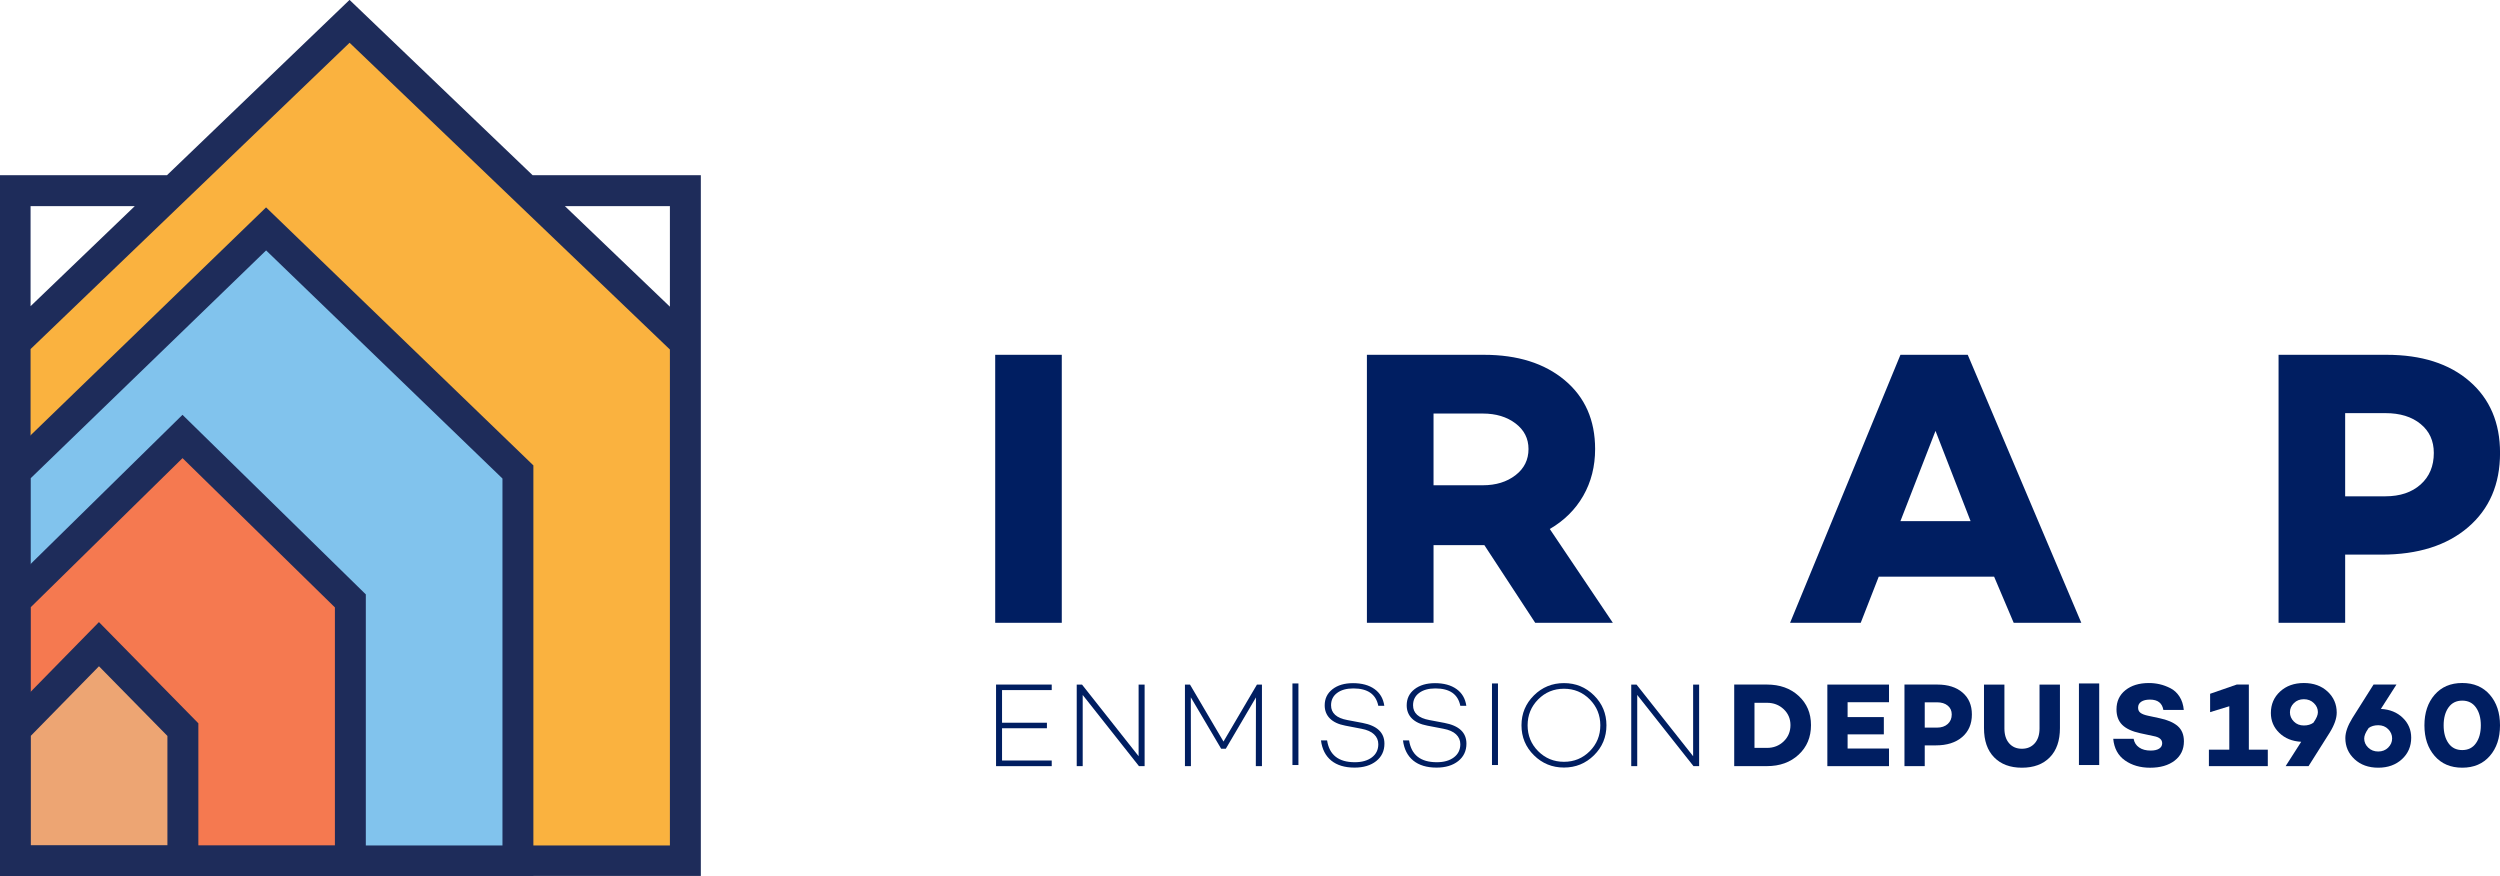 <?xml version="1.0" encoding="UTF-8" standalone="no"?>
<!-- Created with Inkscape (http://www.inkscape.org/) -->

<svg
   width="59.935mm"
   height="21mm"
   viewBox="0 0 59.935 21"
   version="1.1"
   id="svg1"
   xmlns="http://www.w3.org/2000/svg"
   xmlns:svg="http://www.w3.org/2000/svg">
  <defs
     id="defs1">
    <clipPath
       clipPathUnits="userSpaceOnUse"
       id="clipPath2">
      <path
         d="M 0,283.465 H 283.465 V 0 H 0 Z"
         transform="translate(-227.808,-138.572)"
         id="path2" />
    </clipPath>
    <clipPath
       clipPathUnits="userSpaceOnUse"
       id="clipPath4">
      <path
         d="M 0,283.465 H 283.465 V 0 H 0 Z"
         transform="translate(-134.78,-124.601)"
         id="path4" />
    </clipPath>
    <clipPath
       clipPathUnits="userSpaceOnUse"
       id="clipPath6">
      <path
         d="M 0,283.465 H 283.465 V 0 H 0 Z"
         transform="translate(-140.684,-124.975)"
         id="path6" />
    </clipPath>
    <clipPath
       clipPathUnits="userSpaceOnUse"
       id="clipPath8">
      <path
         d="M 0,283.465 H 283.465 V 0 H 0 Z"
         transform="translate(-149.067,-124.975)"
         id="path8" />
    </clipPath>
    <clipPath
       clipPathUnits="userSpaceOnUse"
       id="clipPath10">
      <path
         d="M 0,283.465 H 283.465 V 0 H 0 Z"
         id="path10" />
    </clipPath>
    <clipPath
       clipPathUnits="userSpaceOnUse"
       id="clipPath12">
      <path
         d="M 0,283.465 H 283.465 V 0 H 0 Z"
         transform="translate(-155.255,-125.072)"
         id="path12" />
    </clipPath>
    <clipPath
       clipPathUnits="userSpaceOnUse"
       id="clipPath14">
      <path
         d="M 0,283.465 H 283.465 V 0 H 0 Z"
         transform="translate(-160.827,-125.072)"
         id="path14" />
    </clipPath>
    <clipPath
       clipPathUnits="userSpaceOnUse"
       id="clipPath16">
      <path
         d="M 0,283.465 H 283.465 V 0 H 0 Z"
         id="path16" />
    </clipPath>
    <clipPath
       clipPathUnits="userSpaceOnUse"
       id="clipPath18">
      <path
         d="M 0,283.465 H 283.465 V 0 H 0 Z"
         transform="translate(-167.837,-120.448)"
         id="path18" />
    </clipPath>
    <clipPath
       clipPathUnits="userSpaceOnUse"
       id="clipPath20">
      <path
         d="M 0,283.465 H 283.465 V 0 H 0 Z"
         transform="translate(-178.37,-124.975)"
         id="path20" />
    </clipPath>
    <clipPath
       clipPathUnits="userSpaceOnUse"
       id="clipPath22">
      <path
         d="M 0,283.465 H 283.465 V 0 H 0 Z"
         transform="translate(-183.387,-120.673)"
         id="path22" />
    </clipPath>
    <clipPath
       clipPathUnits="userSpaceOnUse"
       id="clipPath24">
      <path
         d="M 0,283.465 H 283.465 V 0 H 0 Z"
         transform="translate(-191.681,-123.776)"
         id="path24" />
    </clipPath>
    <clipPath
       clipPathUnits="userSpaceOnUse"
       id="clipPath26">
      <path
         d="M 0,283.465 H 283.465 V 0 H 0 Z"
         transform="translate(-194.939,-122.05)"
         id="path26" />
    </clipPath>
    <clipPath
       clipPathUnits="userSpaceOnUse"
       id="clipPath28">
      <path
         d="M 0,283.465 H 283.465 V 0 H 0 Z"
         transform="translate(-203.297,-124.975)"
         id="path28" />
    </clipPath>
    <clipPath
       clipPathUnits="userSpaceOnUse"
       id="clipPath30">
      <path
         d="M 0,283.465 H 283.465 V 0 H 0 Z"
         id="path30" />
    </clipPath>
    <clipPath
       clipPathUnits="userSpaceOnUse"
       id="clipPath32">
      <path
         d="M 0,283.465 H 283.465 V 0 H 0 Z"
         transform="translate(-209.34,-125.081)"
         id="path32" />
    </clipPath>
    <clipPath
       clipPathUnits="userSpaceOnUse"
       id="clipPath34">
      <path
         d="M 0,283.465 H 283.465 V 0 H 0 Z"
         transform="translate(-216.135,-120.551)"
         id="path34" />
    </clipPath>
    <clipPath
       clipPathUnits="userSpaceOnUse"
       id="clipPath36">
      <path
         d="M 0,283.465 H 283.465 V 0 H 0 Z"
         transform="translate(-220.524,-122.386)"
         id="path36" />
    </clipPath>
    <clipPath
       clipPathUnits="userSpaceOnUse"
       id="clipPath38">
      <path
         d="M 0,283.465 H 283.465 V 0 H 0 Z"
         transform="translate(-224.245,-120.693)"
         id="path38" />
    </clipPath>
    <clipPath
       clipPathUnits="userSpaceOnUse"
       id="clipPath40">
      <path
         d="M 0,283.465 H 283.465 V 0 H 0 Z"
         transform="translate(-229.703,-120.991)"
         id="path40" />
    </clipPath>
    <clipPath
       clipPathUnits="userSpaceOnUse"
       id="clipPath42">
      <path
         d="M 0,283.465 H 283.465 V 0 H 0 Z"
         transform="translate(-64.357,-113.019)"
         id="path42" />
    </clipPath>
    <clipPath
       clipPathUnits="userSpaceOnUse"
       id="clipPath44">
      <path
         d="M 0,283.465 H 283.465 V 0 H 0 Z"
         transform="translate(-101.697,-157.489)"
         id="path44" />
    </clipPath>
    <clipPath
       clipPathUnits="userSpaceOnUse"
       id="clipPath46">
      <path
         d="M 0,283.465 H 283.465 V 0 H 0 Z"
         transform="translate(-64.357,-113.019)"
         id="path46" />
    </clipPath>
    <clipPath
       clipPathUnits="userSpaceOnUse"
       id="clipPath48">
      <path
         d="M 0,283.465 H 283.465 V 0 H 0 Z"
         transform="translate(-81.391,-157.403)"
         id="path48" />
    </clipPath>
    <clipPath
       clipPathUnits="userSpaceOnUse"
       id="clipPath50">
      <path
         d="M 0,283.465 H 283.465 V 0 H 0 Z"
         transform="translate(-64.357,-113.019)"
         id="path50" />
    </clipPath>
    <clipPath
       clipPathUnits="userSpaceOnUse"
       id="clipPath52">
      <path
         d="M 0,283.465 H 283.465 V 0 H 0 Z"
         transform="translate(-75.71,-143.308)"
         id="path52" />
    </clipPath>
    <clipPath
       clipPathUnits="userSpaceOnUse"
       id="clipPath54">
      <path
         d="M 0,283.465 H 283.465 V 0 H 0 Z"
         transform="translate(-64.357,-113.019)"
         id="path54" />
    </clipPath>
    <clipPath
       clipPathUnits="userSpaceOnUse"
       id="clipPath56">
      <path
         d="M 0,283.465 H 283.465 V 0 H 0 Z"
         transform="translate(-70.033,-129.223)"
         id="path56" />
    </clipPath>
  </defs>
  <g
     id="layer1"
     transform="translate(-66.884,-137.5)">
    <path
       id="path1"
       d="m 0,0 c -0.598,-0.534 -1.396,-0.803 -2.396,-0.803 h -2.729 v 5.649 h 2.729 C -1.396,4.846 -0.598,4.6 0,4.108 0.599,3.618 0.896,2.963 0.896,2.142 0.896,1.249 0.599,0.536 0,0 M 3.319,7.013 C 1.937,8.208 0.059,8.807 -2.314,8.807 H -9.648 V -9.394 h 4.523 v 4.63 h 2.463 c 2.479,0 4.442,0.62 5.888,1.861 1.445,1.24 2.168,2.922 2.168,5.045 0,2.051 -0.692,3.675 -2.075,4.871 m -38.648,-9.501 2.382,6.129 2.382,-6.129 z m 10e-4,11.295 -7.495,-18.201 h 4.798 l 1.222,3.131 h 7.838 l 1.328,-3.131 h 4.592 L -30.757,8.807 Z M -61.471,0.63 c -0.589,-0.455 -1.33,-0.683 -2.221,-0.683 h -3.346 v 4.871 h 3.346 c 0.891,0 1.632,-0.223 2.221,-0.67 0.589,-0.446 0.883,-1.025 0.883,-1.739 0,-0.731 -0.294,-1.325 -0.883,-1.779 m 4.604,-1.393 c 0.535,0.938 0.803,1.994 0.803,3.172 0,1.963 -0.688,3.52 -2.061,4.67 -1.375,1.151 -3.203,1.728 -5.487,1.728 h -7.951 V -9.394 h 4.525 v 5.273 h 3.453 l 3.452,-5.273 h 5.273 l -4.283,6.371 c 0.982,0.57 1.741,1.325 2.276,2.26 m -35.419,9.57 h -4.522 v -18.2 h 4.522 z"
       style="fill:#001e61;fill-opacity:1;fill-rule:nonzero;stroke:none"
       transform="matrix(0.353,0,0,-0.353,124.916,149.115)"
       clip-path="url(#clipPath2)" />
    <path
       id="path3"
       d="m 0,0 h -3.374 v -2.217 h 3.048 V -2.592 H -3.374 V -4.783 H 0 V -5.166 H -3.781 V 0.375 H 0 Z"
       style="fill:#001e61;fill-opacity:1;fill-rule:nonzero;stroke:none"
       transform="matrix(0.353,0,0,-0.353,92.098,154.044)"
       clip-path="url(#clipPath4)" />
    <path
       id="path5"
       d="M 0,0 H 0.408 V -5.54 H 0.025 l -3.822,4.835 V -5.54 H -4.203 V 0 h 0.359 L 0,-4.865 Z"
       style="fill:#001e61;fill-opacity:1;fill-rule:nonzero;stroke:none"
       transform="matrix(0.353,0,0,-0.353,94.181,153.912)"
       clip-path="url(#clipPath6)" />
    <path
       id="path7"
       d="m 0,0 v -5.54 h -0.416 l 0.009,4.668 -2.048,-3.487 H -2.77 l -2.061,3.493 0.008,-4.674 H -5.23 V 0 h 0.343 L -2.612,-3.87 -0.339,0 Z"
       style="fill:#001e61;fill-opacity:1;fill-rule:nonzero;stroke:none"
       transform="matrix(0.353,0,0,-0.353,97.138,153.912)"
       clip-path="url(#clipPath8)" />
    <path
       id="path9"
       d="m 151.452,119.434 h -0.407 v 5.54 h 0.407 z"
       style="fill:#001e61;fill-opacity:1;fill-rule:nonzero;stroke:none"
       transform="matrix(0.353,0,0,-0.353,44.55,198.001)"
       clip-path="url(#clipPath10)" />
    <path
       id="path11"
       d="M 0,0 C 0.597,0 1.084,-0.133 1.458,-0.399 1.832,-0.665 2.056,-1.045 2.126,-1.54 H 1.718 c -0.157,0.788 -0.722,1.182 -1.694,1.182 -0.461,0 -0.83,-0.102 -1.104,-0.307 -0.274,-0.204 -0.411,-0.483 -0.411,-0.837 0,-0.534 0.371,-0.869 1.114,-1.005 L 0.646,-2.7 c 0.991,-0.188 1.487,-0.656 1.488,-1.406 0,-0.494 -0.186,-0.89 -0.558,-1.186 -0.372,-0.295 -0.862,-0.443 -1.471,-0.443 -0.663,0 -1.189,0.159 -1.581,0.476 -0.39,0.318 -0.624,0.776 -0.7,1.373 h 0.416 c 0.152,-0.989 0.779,-1.483 1.881,-1.483 0.484,0 0.871,0.11 1.162,0.33 0.29,0.22 0.435,0.518 0.435,0.893 0,0.265 -0.096,0.489 -0.289,0.671 -0.193,0.183 -0.479,0.308 -0.86,0.379 l -1.099,0.212 c -0.456,0.087 -0.802,0.249 -1.039,0.485 -0.236,0.236 -0.354,0.534 -0.354,0.892 0,0.457 0.176,0.82 0.529,1.096 C -1.04,-0.137 -0.576,0 0,0"
       style="fill:#001e61;fill-opacity:1;fill-rule:nonzero;stroke:none"
       transform="matrix(0.353,0,0,-0.353,99.321,153.878)"
       clip-path="url(#clipPath12)" />
    <path
       id="path13"
       d="M 0,0 C 0.597,0 1.084,-0.133 1.458,-0.399 1.833,-0.665 2.056,-1.045 2.127,-1.54 H 1.719 c -0.157,0.788 -0.722,1.182 -1.695,1.182 -0.461,0 -0.83,-0.102 -1.103,-0.307 -0.275,-0.204 -0.412,-0.483 -0.412,-0.837 0,-0.534 0.371,-0.869 1.114,-1.005 L 0.646,-2.7 c 0.991,-0.188 1.487,-0.656 1.488,-1.406 0,-0.494 -0.186,-0.89 -0.558,-1.186 -0.372,-0.295 -0.862,-0.443 -1.471,-0.443 -0.663,0 -1.189,0.159 -1.581,0.476 -0.39,0.318 -0.624,0.776 -0.7,1.373 h 0.416 c 0.152,-0.989 0.779,-1.483 1.881,-1.483 0.484,0 0.871,0.11 1.162,0.33 0.29,0.22 0.436,0.518 0.436,0.893 0,0.265 -0.097,0.489 -0.29,0.671 -0.193,0.183 -0.479,0.308 -0.859,0.379 l -1.1,0.212 c -0.456,0.087 -0.802,0.249 -1.039,0.485 -0.236,0.236 -0.354,0.534 -0.354,0.892 0,0.457 0.176,0.82 0.529,1.096 C -1.04,-0.137 -0.576,0 0,0"
       style="fill:#001e61;fill-opacity:1;fill-rule:nonzero;stroke:none"
       transform="matrix(0.353,0,0,-0.353,101.287,153.878)"
       clip-path="url(#clipPath14)" />
    <path
       id="path15"
       d="m 165.004,119.434 h -0.407 v 5.54 h 0.407 z"
       style="fill:#001e61;fill-opacity:1;fill-rule:nonzero;stroke:none"
       transform="matrix(0.353,0,0,-0.353,44.55,198.001)"
       clip-path="url(#clipPath16)" />
    <path
       id="path17"
       d="m 0,0 c 0.479,-0.479 1.062,-0.721 1.752,-0.721 0.689,0 1.273,0.242 1.752,0.721 0.477,0.481 0.717,1.066 0.717,1.757 0,0.688 -0.24,1.275 -0.717,1.76 C 3.025,4 2.441,4.241 1.752,4.241 1.062,4.241 0.479,4 0,3.517 -0.479,3.032 -0.717,2.445 -0.717,1.757 -0.717,1.066 -0.479,0.481 0,0 M -0.289,3.789 C 0.273,4.346 0.954,4.624 1.752,4.624 2.55,4.624 3.23,4.346 3.793,3.789 4.354,3.232 4.637,2.556 4.637,1.757 4.637,0.958 4.354,0.28 3.793,-0.276 3.23,-0.832 2.55,-1.111 1.752,-1.111 c -0.798,0 -1.479,0.279 -2.041,0.835 -0.562,0.556 -0.844,1.234 -0.844,2.033 0,0.799 0.282,1.475 0.844,2.032"
       style="fill:#001e61;fill-opacity:1;fill-rule:nonzero;stroke:none"
       transform="matrix(0.353,0,0,-0.353,103.76,155.509)"
       clip-path="url(#clipPath18)" />
    <path
       id="path19"
       d="M 0,0 H 0.408 V -5.54 H 0.025 l -3.821,4.835 V -5.54 H -4.203 V 0 h 0.359 L 0,-4.865 Z"
       style="fill:#001e61;fill-opacity:1;fill-rule:nonzero;stroke:none"
       transform="matrix(0.353,0,0,-0.353,107.475,153.912)"
       clip-path="url(#clipPath20)" />
    <path
       id="path21"
       d="M 0,0 C 0.451,0 0.83,0.148 1.138,0.444 1.443,0.74 1.597,1.108 1.597,1.548 1.597,1.977 1.443,2.337 1.138,2.627 0.83,2.918 0.451,3.063 0,3.063 H -0.847 V 0 Z m 0,4.302 c 0.875,0 1.593,-0.257 2.151,-0.77 0.56,-0.513 0.84,-1.175 0.84,-1.984 0,-0.82 -0.28,-1.489 -0.84,-2.008 C 1.593,-0.979 0.875,-1.238 0,-1.238 h -2.224 v 5.54 z"
       style="fill:#001e61;fill-opacity:1;fill-rule:nonzero;stroke:none"
       transform="matrix(0.353,0,0,-0.353,109.245,155.43)"
       clip-path="url(#clipPath22)" />
    <path
       id="path23"
       d="m 0,0 h -2.812 v -1.01 h 2.461 V -2.183 H -2.812 V -3.145 H 0 v -1.197 h -4.187 v 5.54 H 0 Z"
       style="fill:#001e61;fill-opacity:1;fill-rule:nonzero;stroke:none"
       transform="matrix(0.353,0,0,-0.353,112.171,154.335)"
       clip-path="url(#clipPath24)" />
    <path
       id="path25"
       d="m 0,0 c 0.305,0 0.548,0.082 0.729,0.245 0.182,0.162 0.274,0.38 0.274,0.651 0,0.25 -0.092,0.45 -0.274,0.599 C 0.548,1.645 0.305,1.719 0,1.719 H -0.831 V 0 Z M 0.024,2.925 C 0.747,2.925 1.319,2.743 1.739,2.379 2.161,2.015 2.371,1.521 2.371,0.896 2.371,0.25 2.151,-0.262 1.711,-0.64 1.271,-1.017 0.673,-1.206 -0.081,-1.206 h -0.75 v -1.409 h -1.377 v 5.54 z"
       style="fill:#001e61;fill-opacity:1;fill-rule:nonzero;stroke:none"
       transform="matrix(0.353,0,0,-0.353,113.321,154.944)"
       clip-path="url(#clipPath26)" />
    <path
       id="path27"
       d="m 0,0 v -2.958 c 0,-0.852 -0.229,-1.514 -0.689,-1.983 -0.457,-0.47 -1.09,-0.705 -1.894,-0.705 -0.798,0 -1.427,0.235 -1.886,0.705 -0.46,0.469 -0.689,1.131 -0.689,1.983 V 0 h 1.387 v -2.982 c 0,-0.423 0.105,-0.759 0.321,-1.006 0.214,-0.247 0.503,-0.371 0.867,-0.371 0.363,0 0.654,0.124 0.872,0.371 0.217,0.247 0.325,0.583 0.325,1.006 V 0 Z"
       style="fill:#001e61;fill-opacity:1;fill-rule:nonzero;stroke:none"
       transform="matrix(0.353,0,0,-0.353,116.269,153.912)"
       clip-path="url(#clipPath28)" />
    <path
       id="path29"
       d="m 205.837,119.434 h -1.377 v 5.54 h 1.377 z"
       style="fill:#001e61;fill-opacity:1;fill-rule:nonzero;stroke:none"
       transform="matrix(0.353,0,0,-0.353,44.55,198.001)"
       clip-path="url(#clipPath30)" />
    <path
       id="path31"
       d="M 0,0 C 0.25,0 0.494,-0.027 0.734,-0.082 0.973,-0.136 1.216,-0.226 1.463,-0.351 1.71,-0.476 1.915,-0.664 2.078,-0.917 2.241,-1.169 2.339,-1.472 2.371,-1.826 H 0.985 c -0.081,0.468 -0.384,0.701 -0.911,0.701 -0.25,0 -0.447,-0.047 -0.591,-0.143 -0.144,-0.095 -0.215,-0.23 -0.215,-0.404 0,-0.153 0.053,-0.269 0.162,-0.351 0.109,-0.082 0.276,-0.147 0.506,-0.196 L 0.708,-2.385 C 1.257,-2.499 1.673,-2.677 1.956,-2.921 2.238,-3.165 2.38,-3.511 2.38,-3.96 2.38,-4.509 2.17,-4.944 1.753,-5.268 1.334,-5.591 0.777,-5.752 0.082,-5.752 c -0.668,0 -1.237,0.166 -1.707,0.497 -0.47,0.331 -0.734,0.82 -0.795,1.466 h 1.386 c 0.043,-0.25 0.167,-0.445 0.371,-0.586 0.203,-0.142 0.465,-0.212 0.786,-0.212 0.244,0 0.435,0.043 0.573,0.13 0.139,0.087 0.208,0.209 0.208,0.367 0,0.255 -0.195,0.418 -0.586,0.488 l -0.913,0.196 c -0.548,0.119 -0.953,0.308 -1.214,0.566 -0.26,0.258 -0.39,0.608 -0.39,1.048 0,0.548 0.202,0.983 0.607,1.307 C -1.187,-0.162 -0.657,0 0,0"
       style="fill:#001e61;fill-opacity:1;fill-rule:nonzero;stroke:none"
       transform="matrix(0.353,0,0,-0.353,118.401,153.875)"
       clip-path="url(#clipPath32)" />
    <path
       id="path33"
       d="m 0,0 h 1.287 v -1.116 h -4 V 0 h 1.385 v 2.95 l -1.303,-0.4 v 1.247 l 1.809,0.627 H 0 Z"
       style="fill:#001e61;fill-opacity:1;fill-rule:nonzero;stroke:none"
       transform="matrix(0.353,0,0,-0.353,120.798,155.473)"
       clip-path="url(#clipPath34)" />
    <path
       id="path35"
       d="m 0,0 0.035,0.055 c 0.179,0.256 0.269,0.475 0.269,0.66 0,0.233 -0.091,0.439 -0.274,0.616 -0.181,0.176 -0.408,0.264 -0.679,0.264 -0.273,0 -0.497,-0.088 -0.677,-0.264 -0.179,-0.177 -0.269,-0.385 -0.269,-0.624 0,-0.239 0.088,-0.448 0.266,-0.627 0.176,-0.18 0.403,-0.269 0.68,-0.269 0.259,0 0.475,0.063 0.649,0.189 m -2.263,2.117 c 0.418,0.385 0.956,0.578 1.614,0.578 0.657,0 1.193,-0.193 1.609,-0.578 0.415,-0.386 0.622,-0.864 0.622,-1.434 0,-0.387 -0.156,-0.835 -0.47,-1.346 l -1.444,-2.288 h -1.556 l 1.058,1.654 c -0.607,0.033 -1.104,0.234 -1.486,0.603 -0.383,0.369 -0.574,0.82 -0.574,1.352 0,0.587 0.208,1.073 0.627,1.459"
       style="fill:#001e61;fill-opacity:1;fill-rule:nonzero;stroke:none"
       transform="matrix(0.353,0,0,-0.353,122.346,154.826)"
       clip-path="url(#clipPath36)" />
    <path
       id="path37"
       d="m 0,0 c 0.183,-0.177 0.409,-0.265 0.681,-0.265 0.271,0 0.497,0.088 0.676,0.265 0.179,0.177 0.269,0.384 0.269,0.623 0,0.239 -0.089,0.449 -0.266,0.628 C 1.184,1.43 0.957,1.52 0.681,1.52 0.421,1.52 0.204,1.456 0.03,1.33 L -0.004,1.275 C -0.184,1.02 -0.271,0.8 -0.271,0.615 -0.271,0.382 -0.182,0.177 0,0 M 0.861,2.627 C 1.469,2.595 1.964,2.394 2.347,2.024 2.729,1.655 2.921,1.205 2.921,0.672 2.921,0.085 2.712,-0.4 2.294,-0.786 1.876,-1.172 1.337,-1.365 0.681,-1.365 c -0.658,0 -1.195,0.193 -1.61,0.579 -0.416,0.386 -0.623,0.864 -0.623,1.432 0,0.388 0.157,0.836 0.471,1.348 l 1.444,2.287 h 1.556 z"
       style="fill:#001e61;fill-opacity:1;fill-rule:nonzero;stroke:none"
       transform="matrix(0.353,0,0,-0.353,123.659,155.423)"
       clip-path="url(#clipPath38)" />
    <path
       id="path39"
       d="m 0,0 c 0.22,-0.311 0.53,-0.465 0.934,-0.465 0.401,0 0.712,0.154 0.931,0.465 0.221,0.31 0.331,0.714 0.331,1.214 0,0.499 -0.11,0.903 -0.331,1.214 C 1.646,2.737 1.335,2.893 0.934,2.893 0.53,2.893 0.22,2.737 0,2.428 -0.22,2.117 -0.329,1.713 -0.329,1.214 -0.329,0.714 -0.22,0.31 0,0 M -0.94,3.292 C -0.479,3.823 0.146,4.09 0.934,4.09 1.721,4.09 2.345,3.823 2.808,3.292 3.269,2.759 3.499,2.066 3.499,1.214 3.499,0.36 3.269,-0.332 2.808,-0.863 2.345,-1.396 1.721,-1.662 0.934,-1.662 c -0.788,0 -1.413,0.266 -1.874,0.799 -0.462,0.531 -0.694,1.223 -0.694,2.077 0,0.852 0.232,1.545 0.694,2.078"
       style="fill:#001e61;fill-opacity:1;fill-rule:nonzero;stroke:none"
       transform="matrix(0.353,0,0,-0.353,125.584,155.318)"
       clip-path="url(#clipPath40)" />
    <path
       id="path41"
       d="M 0,0 V 35.211 L 22.715,57.022 45.521,35.181 V 0 Z"
       style="fill:#fab23f;fill-opacity:1;fill-rule:nonzero;stroke:none"
       transform="matrix(0.353,0,0,-0.353,67.254,158.13)"
       clip-path="url(#clipPath42)" />
    <path
       id="path43"
       d="m 0,0 h 7.131 v -6.829 z m -36.289,0 h 7.076 l -7.076,-6.794 z M -14.624,11.096 7.131,-9.738 V -43.42 h -43.42 V -9.707 Z M -2.194,2.102 -14.626,14.007 -27.024,2.102 H -38.39 V -8.812 -45.52 H 9.232 V -8.842 2.102 Z"
       style="fill:#1e2c5a;fill-opacity:1;fill-rule:nonzero;stroke:none"
       transform="matrix(0.353,0,0,-0.353,80.427,142.442)"
       clip-path="url(#clipPath44)" />
    <path
       id="path45"
       d="M 0,0 V 26.439 L 17.035,42.924 34.139,26.416 V 0 Z"
       style="fill:#81c3ed;fill-opacity:1;fill-rule:nonzero;stroke:none"
       transform="matrix(0.353,0,0,-0.353,67.254,158.13)"
       clip-path="url(#clipPath46)" />
    <path
       id="path47"
       d="m 0,0 -18.084,-17.5 v -27.935 h 36.238 v 27.912 z m 0.002,-2.922 16.052,-15.493 v -24.919 h -32.037 v 24.943 z"
       style="fill:#1e2c5a;fill-opacity:1;fill-rule:nonzero;stroke:none"
       transform="matrix(0.353,0,0,-0.353,73.263,142.472)"
       clip-path="url(#clipPath48)" />
    <path
       id="path49"
       d="M 0,0 V 17.668 L 11.354,28.817 22.753,17.651 V 0 Z"
       style="fill:#f57950;fill-opacity:1;fill-rule:nonzero;stroke:none"
       transform="matrix(0.353,0,0,-0.353,67.254,158.13)"
       clip-path="url(#clipPath50)" />
    <path
       id="path51"
       d="m 0,0 -12.402,-12.181 v -19.158 h 24.853 v 19.143 z m 0.002,-2.942 10.349,-10.137 v -16.159 h -20.653 v 16.176 z"
       style="fill:#1e2c5a;fill-opacity:1;fill-rule:nonzero;stroke:none"
       transform="matrix(0.353,0,0,-0.353,71.259,147.445)"
       clip-path="url(#clipPath52)" />
    <path
       id="path53"
       d="m 0,0 v 8.91 l 5.677,5.794 5.7,-5.804 V 0 Z"
       style="fill:#eda573;fill-opacity:1;fill-rule:nonzero;stroke:none"
       transform="matrix(0.353,0,0,-0.353,67.254,158.13)"
       clip-path="url(#clipPath54)" />
    <path
       id="path55"
       d="M 0,0 -6.726,-6.865 V -17.254 H 6.752 v 10.38 z M 0.002,-3 4.65,-7.732 v -7.421 h -9.275 v 7.43 z"
       style="fill:#1e2c5a;fill-opacity:1;fill-rule:nonzero;stroke:none"
       transform="matrix(0.353,0,0,-0.353,69.256,152.414)"
       clip-path="url(#clipPath56)" />
  </g>
</svg>
